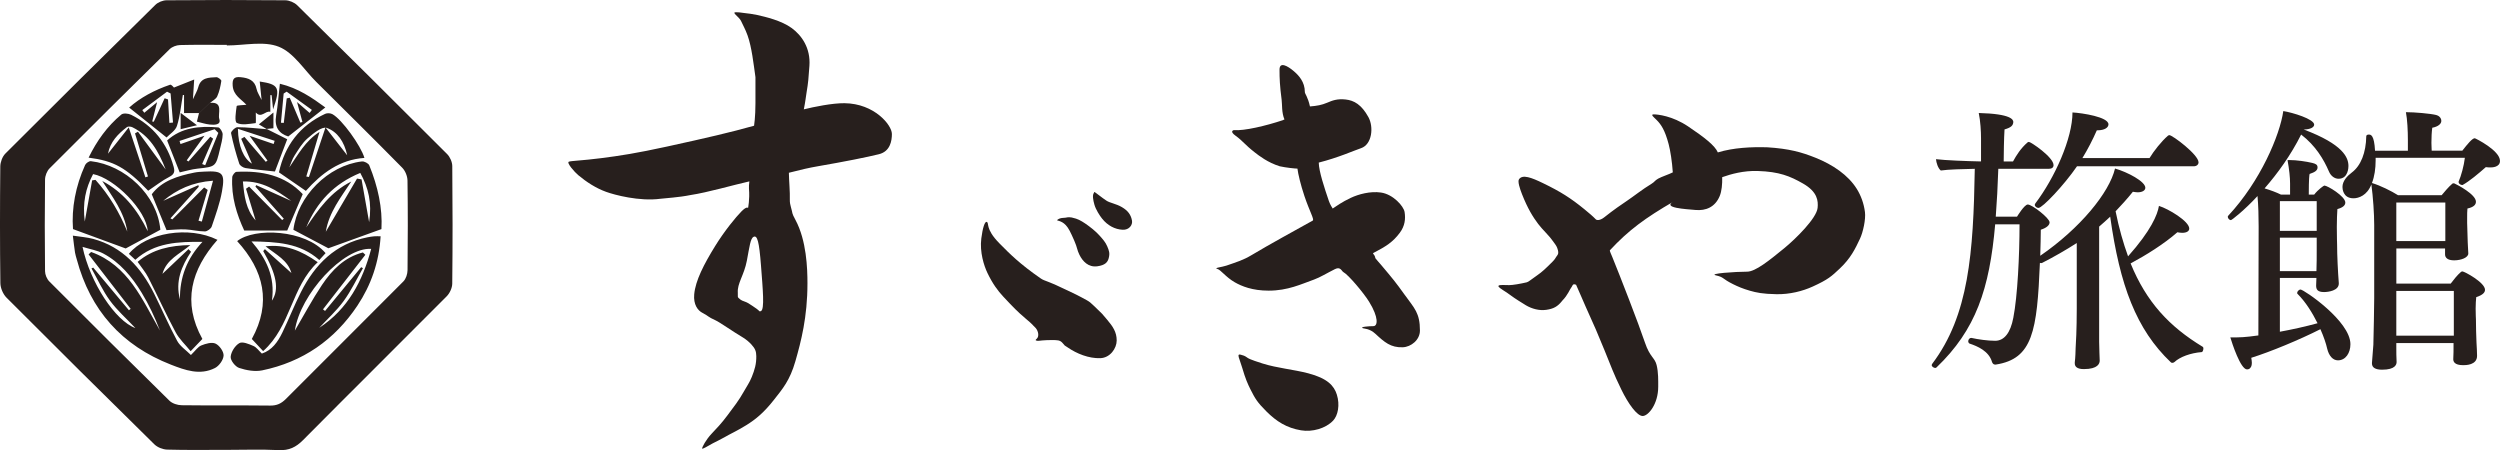 <?xml version="1.0" encoding="UTF-8"?>
<svg id="_レイヤー_2" data-name="レイヤー 2" xmlns="http://www.w3.org/2000/svg" viewBox="0 0 192.157 34.599">
  <defs>
    <style>
      .cls-1 {
        fill: #271f1d;
      }
    </style>
  </defs>
  <g id="_レイヤー_1-2" data-name="レイヤー 1">
    <g>
      <path class="cls-1" d="M17.367,34.577c-1.506,0-3.014,.025-4.519-.019-.336-.01-.747-.174-.985-.407-3.805-3.74-7.595-7.495-11.362-11.273-.268-.269-.468-.738-.473-1.117-.039-2.987-.035-5.975-.006-8.962,.003-.337,.157-.76,.39-.994C4.238,7.976,8.084,4.168,11.943,.373c.208-.204,.571-.35,.864-.352,3.038-.026,6.077-.028,9.115,0,.313,.003,.701,.165,.924,.385,3.857,3.797,7.698,7.61,11.524,11.439,.222,.222,.39,.609,.393,.921,.029,3.013,.031,6.026-.002,9.038-.004,.328-.19,.732-.425,.969-3.672,3.694-7.375,7.357-11.043,11.055-.543,.547-1.081,.808-1.867,.769-1.35-.067-2.706-.019-4.059-.018Zm.068-31.082c0-.015,0-.031,0-.046-1.199,0-2.399-.019-3.598,.014-.27,.008-.604,.128-.793,.313-3.093,3.041-6.172,6.096-9.235,9.167-.203,.204-.343,.568-.347,.859-.028,2.347-.026,4.695,0,7.043,.003,.267,.14,.599,.328,.787,3.063,3.071,6.138,6.13,9.234,9.168,.22,.215,.62,.343,.938,.347,2.271,.029,4.542,.001,6.813,.027,.503,.006,.847-.157,1.197-.508,3.007-3.019,6.037-6.016,9.038-9.04,.198-.2,.312-.571,.315-.864,.025-2.296,.03-4.593-.004-6.89-.005-.332-.171-.742-.403-.978-2.185-2.217-4.4-4.404-6.608-6.598-.941-.935-1.733-2.241-2.868-2.698-1.161-.468-2.657-.104-4.006-.104Zm-2.761,23.792c.35-.336,.536-.629,.796-.735,.34-.138,.809-.275,1.097-.141,.301,.14,.634,.61,.619,.92-.017,.337-.346,.795-.663,.956-1.152,.587-2.301,.165-3.387-.259-3.772-1.471-6.191-4.178-7.237-8.098-.046-.172-.106-.342-.133-.517-.058-.377-.099-.756-.167-1.3,.566,.088,1.084,.12,1.574,.253,2.256,.615,3.666,2.195,4.671,4.204,.602,1.204,1.133,2.445,1.773,3.628,.227,.42,.684,.715,1.058,1.089Zm-7.865-7.734c.065-.062,.131-.123,.196-.185,2.858,1.029,3.921,3.653,5.289,6.037-.392-1.013-.846-1.989-1.403-2.901-.749-1.228-1.665-2.333-2.962-3.022-.452-.24-.989-.322-1.586-.507,.583,2.755,2.533,5.699,4.063,6.241-.675-.716-1.397-1.351-1.953-2.108-.56-.763-.955-1.647-1.422-2.478,.045-.02,.09-.039,.135-.059,.915,1.093,1.829,2.186,2.744,3.278,.044-.037,.089-.074,.133-.111-1.078-1.395-2.156-2.79-3.234-4.185Zm22.446-1.393c-.117,1.989-.732,3.753-1.785,5.334-1.756,2.635-4.206,4.331-7.318,4.974-.56,.116-1.217-.004-1.772-.187-.296-.098-.674-.581-.65-.859,.033-.38,.339-.861,.669-1.049,.245-.139,.738,.072,1.08,.22,.241,.104,.414,.365,.647,.585,.776-.253,1.227-.895,1.574-1.61,.498-1.028,.917-2.096,1.432-3.116,1.082-2.142,2.653-3.718,5.106-4.21,.174-.035,.35-.063,.526-.078,.144-.013,.291-.003,.491-.003Zm-1.495,2.377c.046,.025,.092,.049,.138,.074-.488,.847-.911,1.742-1.484,2.528-.544,.746-1.245,1.378-1.877,2.06,2.208-1.448,3.329-3.589,3.994-6.07-2.126-.135-5.472,3.503-5.867,6.283,.692-1.176,1.33-2.379,2.082-3.505,.775-1.162,1.741-2.143,3.147-2.502,.063,.06,.127,.12,.19,.18-1.085,1.397-2.17,2.794-3.256,4.191,.053,.042,.105,.083,.158,.125,.925-1.121,1.85-2.243,2.775-3.364Zm-15.434-2.876c-.932,.503-1.838,.991-2.665,1.437-1.301-.478-2.62-.963-4.051-1.489-.117-1.598,.195-3.3,.932-4.924,.064-.142,.304-.312,.442-.296,2.629,.304,5.107,2.601,5.341,5.272Zm-5.243-3.797l.256-.038c1.055,1.171,1.843,2.511,2.446,3.976-.229-1.499-1.141-2.658-1.924-3.89,1.572,.838,2.656,2.125,3.492,3.852-.082-1.578-2.554-4.067-4.198-4.383-.569,1.078-.825,2.21-.639,3.646,.215-1.202,.391-2.183,.566-3.164Zm18.156,5.219c-.838-.443-1.747-.923-2.689-1.421,.315-2.555,2.654-4.946,5.267-5.253,.181-.021,.503,.145,.567,.302,.659,1.614,1.027,3.288,.935,4.899-1.412,.51-2.732,.986-4.08,1.473Zm-.196-1.273c.811-1.381,1.606-2.732,2.4-4.084,.116,.021,.231,.042,.347,.063,.181,1.025,.363,2.049,.582,3.287,.23-1.48-.049-2.633-.681-3.785-2.028,.832-3.348,2.256-4.154,4.188,.93-1.389,1.896-2.744,3.465-3.527-.796,1.215-1.715,2.355-1.96,3.857Zm-10.555,1.343c-.656,.621-1.312,1.242-2.002,1.896,.308-1.115,1.333-1.526,2.146-2.213-1.532,.03-2.889,.307-4.053,1.293,.304,.44,.608,.791,.813,1.192,.716,1.402,1.366,2.838,2.11,4.224,.281,.525,.747,.95,1.152,1.45,.386-.404,.631-.66,.901-.942-1.562-2.821-.86-5.331,1.16-7.618-2.199-1.094-5.472-.557-6.811,1.078,.163,.15,.327,.301,.496,.457,1.502-1.341,3.301-1.394,5.163-1.38-1.186,1.267-1.756,2.724-1.731,4.424-.373-1.386,.118-2.552,.853-3.661l-.195-.199Zm9.935,1c-1.27-.888-2.471-1.388-4.015-1.22,.836,.653,1.712,1.071,1.991,2.052-.7-.63-1.369-1.232-2.038-1.833-.043,.049-.087,.099-.13,.148,1.011,1.753,1.26,2.944,.668,3.812,.272-1.864-.459-3.267-1.566-4.556,1.916,.033,3.722,.106,5.21,1.43,.168-.184,.328-.36,.482-.529-1.554-1.826-5.479-1.981-6.796-.924,2.051,2.244,2.659,4.738,1.127,7.521,.269,.288,.51,.547,.869,.933,2.136-1.896,2.161-4.943,4.197-6.833Zm-13.033-5.493c-1.711-1.78-2.619-2.289-4.58-2.543,.631-1.292,1.434-2.412,2.514-3.312,.149-.124,.543-.087,.753,.017,1.686,.835,2.769,2.177,3.27,3.995,.104,.376,.051,.581-.335,.779-.557,.286-1.056,.685-1.622,1.064Zm1.342-1.64c-.565-1.446-1.241-2.588-2.55-3.236-.119-.059-.336-.084-.425-.016-.695,.53-1.288,1.142-1.457,2.046,.478-.606,.956-1.211,1.596-2.021,.476,1.429,.878,2.633,1.279,3.837,.066-.022,.132-.044,.198-.066-.332-1.104-.664-2.208-.995-3.311,.075-.044,.15-.087,.225-.131,.676,.92,1.351,1.84,2.129,2.9Zm8.708,.227c.445-2.051,1.599-3.59,3.556-4.498,.152-.071,.408-.055,.556,.027,.727,.402,2.18,2.411,2.458,3.362-1.903,.131-3.296,1.182-4.501,2.535-.672-.463-1.313-.905-2.07-1.426Zm2.101,.319c.068,.013,.136,.026,.204,.038,.398-1.19,.796-2.38,1.274-3.809,.632,.812,1.102,1.416,1.668,2.143-.228-1.057-.76-1.821-1.575-2.107-.361-.126-1.044,.432-1.472,.805-.411,.358-.704,.862-1.006,1.33-.176,.272-.268,.599-.397,.901,.679-.982,1.22-2.028,2.322-2.728-.356,1.2-.687,2.313-1.017,3.426Zm-10.74,4.122c-.386-.936-.741-1.799-1.136-2.756,.774-1.036,1.996-1.406,3.273-1.666,.248-.051,.505-.061,.759-.075,1.413-.077,1.619,.103,1.365,1.521-.165,.918-.487,1.811-.789,2.698-.059,.173-.346,.379-.527,.378-.503-.001-1.005-.135-1.51-.156-.48-.02-.963,.035-1.435,.057Zm.302-.907c.047,.028,.094,.056,.141,.084,.816-.818,1.631-1.637,2.447-2.455,.091,.063,.181,.127,.272,.19-.236,.788-.471,1.577-.707,2.365,.086,.022,.171,.044,.257,.066,.276-1.007,.551-2.014,.86-3.141-1.59,.113-2.768,.671-3.828,1.544,.901-.401,1.802-.802,2.704-1.204,.009,.042,.018,.085,.027,.127-.724,.808-1.448,1.615-2.172,2.423Zm10.166-1.859c-.399,.935-.765,1.793-1.192,2.797h-3.305c-.565-1.21-1.012-2.594-.921-4.105,.009-.147,.203-.398,.321-.405,1.951-.105,3.743,.269,5.097,1.713Zm-4.359-.412c.079-.056,.158-.112,.237-.168,.847,.858,1.695,1.716,2.542,2.573,.042-.035,.084-.07,.125-.104-.726-.822-1.453-1.643-2.179-2.465,.018-.039,.035-.077,.053-.116,.898,.405,1.797,.81,2.695,1.214-1.103-.809-2.234-1.536-3.713-1.496,.1,1.123,.231,2.156,.977,2.992-.246-.81-.491-1.621-.737-2.431Zm-3.613-5.818c-.372,0-.744,0-1.151,0v-1.384l-.091-.01c-.141,.795-.211,1.613-.453,2.376-.116,.368-.556,.633-.8,.892-1.011-.808-1.912-1.527-2.875-2.297,.851-.763,1.95-1.349,3.148-1.757,.094-.032,.279,.205,.295,.218,.48-.191,.928-.369,1.555-.618-.036,.571-.061,.951-.097,1.52,.187-.416,.34-.663,.411-.932,.2-.754,.818-.736,1.392-.766,.129-.007,.393,.205,.381,.284-.062,.406-.15,.82-.318,1.192-.094,.207-.361,.335-.55,.498-.282,.262-.564,.524-.846,.786Zm-2.186-1.51c-.091-.045-.181-.089-.272-.134-.634,.472-1.268,.943-1.902,1.415,.052,.068,.103,.136,.155,.204,.298-.246,.595-.493,.983-.814-.144,.567-.261,1.026-.377,1.485,.041,.006,.081,.011,.122,.017,.278-.601,.557-1.202,.835-1.803,.086,.03,.173,.06,.259,.09,.036,.601,.071,1.202,.107,1.803,.092-.009,.184-.017,.277-.026-.062-.746-.124-1.492-.186-2.237Zm.7,6.067c-.329-.835-.635-1.609-.966-2.451,1.095-1.002,2.486-1.128,3.929-1.005,.135,.011,.342,.349,.34,.533-.004,.374-.119,.75-.205,1.121-.321,1.377-.325,1.363-1.735,1.516-.451,.049-.892,.185-1.362,.287Zm2.97-3.033c-.094-.095-.189-.19-.283-.285-.899,.301-1.799,.602-2.698,.903,.025,.08,.05,.159,.074,.239,.606-.211,1.212-.421,1.845-.641-.496,.685-.932,1.288-1.368,1.891,.045,.029,.09,.058,.136,.088,.56-.634,1.121-1.268,1.681-1.903l.214,.152c-.282,.649-.563,1.299-.845,1.948,.078,.031,.157,.062,.235,.093,.336-.829,.673-1.657,1.009-2.486Zm3.713-.305c.529,.264,1.059,.529,1.583,.791-.344,.903-.655,1.716-.946,2.48-.758-.084-1.511-.148-2.257-.263-.181-.028-.436-.187-.486-.342-.25-.768-.469-1.549-.628-2.34-.025-.124,.318-.461,.489-.46,.756,.004,1.512,.096,2.269,.155l-.024-.022Zm-1.313,.525c.614,.21,1.233,.421,1.852,.632,.025-.082,.051-.163,.076-.245-.917-.299-1.834-.599-2.824-.922,.028,1.35,.446,2.293,1.081,2.678-.272-.628-.55-1.268-.827-1.908,.083-.05,.165-.099,.248-.149,.547,.638,1.093,1.277,1.64,1.915l.134-.092c-.451-.624-.902-1.248-1.38-1.909Zm2.975,.055c-.733-.233-1.083-.747-.931-1.62,.134-.771,.186-1.555,.286-2.434,1.412,.339,2.477,1.078,3.493,1.822-.936,.733-1.851,1.45-2.848,2.231Zm-.125-3.446c-.076,.049-.153,.098-.229,.146-.069,.747-.139,1.494-.208,2.241,.072,.006,.145,.011,.217,.017,.075-.629,.151-1.258,.226-1.888,.079-.016,.158-.031,.236-.047,.271,.638,.542,1.275,.814,1.913,.052-.018,.105-.036,.157-.054-.128-.471-.255-.942-.414-1.53,.39,.338,.679,.588,.968,.838,.058-.078,.116-.155,.173-.233l-1.939-1.403Zm-2.37,1.603c.43,.476,.724-.159,1.117-.055v-1.28c.033,0,.066,0,.1,0,.033,.32,.066,.641,.112,1.093,.575-1.673,.46-1.918-1.027-2.141,.046,.457,.089,.878,.144,1.422-.166-.353-.333-.586-.385-.842-.14-.688-.632-.852-1.222-.912-.492-.049-.656,.107-.616,.653,.055,.749,.647,1.023,1.055,1.469,.241,.198,.481,.396,.722,.594Zm-1.47-.493c-.063,.443-.177,1.194,.011,1.291,.389,.2,.959,.073,1.447,.016,.035-.004,.01-.53,.012-.814-.241-.198-.481-.396-.722-.594-.261,.032-.738,.033-.748,.1Zm-3.057,1.194c.326,.077,.648,.187,.977,.222,.343,.037,.904,.052,.745-.426-.138-.415,.355-1.338-.715-1.238-.282,.262-.564,.524-.846,.786-.054,.219-.108,.437-.162,.656Zm5.358,.562c.183-.02,.368-.038,.524-.054v-1.21c-.459,.374-.776,.633-1.119,.912,.293,.177,.457,.276,.621,.375,0,0-.024-.022-.025-.023Zm-6.608-1.235v1.253c.377-.091,.704-.17,1.255-.303-.477-.361-.804-.609-1.255-.95Z"/>
      <g>
        <path class="cls-1" d="M142.713,14.512c-.654-1.05-1.832-1.853-3.169-2.388-1.093-.437-2.033-.695-3.691-.802-1.236-.04-2.629,.03-3.815,.393-.219-.525-1.035-1.159-2.284-1.998-1.219-.819-2.356-.927-2.64-.927s0,.214,.214,.428c.357,.357,.642,.784,.927,1.854,.134,.503,.267,1.358,.321,2.176-.269,.143-.866,.336-1.123,.481-.278,.158-.262,.249-.525,.406-.672,.403-1.36,.956-1.883,1.306-.386,.258-1.008,.681-1.762,1.28-.324,.245-.557,.207-.622,.14-.242-.25-.504-.471-.879-.778-1.057-.862-1.835-1.353-3.183-2.006-.883-.428-1.579-.696-1.846-.294-.111,.167,.062,.707,.233,1.141,.436,1.106,.837,1.748,1.239,2.283,.344,.458,.799,.848,1.124,1.311,.09,.13,.224,.288,.294,.428,.054,.107,.206,.47,.08,.642-.214,.294-.16,.294-.4,.535-.512,.511-.786,.776-1.177,1.043-.509,.348-.644,.496-.803,.535-.478,.112-1.07,.214-1.337,.214-.191,0-.349-.007-.501-.01-.168-.003-.293,.01-.328,.064-.054,.08,.263,.276,.374,.348,.154,.1,.35,.216,.589,.401,.241,.187,.945,.628,1.15,.749,.455,.268,1.021,.423,1.552,.348,.562-.08,.879-.244,1.231-.695,.451-.458,.561-.856,.749-1.097,.106-.241,.196-.177,.321-.134,.196,.42,.551,1.276,.73,1.669,.722,1.585,.892,1.998,1.463,3.387,.525,1.274,.642,1.677,1.284,2.996,.538,1.107,1.212,2.033,1.64,2.033s1.195-.909,1.195-2.247c0-.454,.019-1.108-.125-1.677-.144-.571-.517-.6-.892-1.712-.508-1.506-1.925-5.144-2.514-6.589-.06-.147-.214-.481-.188-.508,1.445-1.557,2.734-2.495,4.902-3.753-.916,.49,.931,.582,1.687,.65,.786,.071,1.5-.214,1.856-1.07,.155-.375,.204-.906,.192-1.451,.669-.236,1.626-.511,2.731-.475,1.658,.053,2.479,.393,3.478,.963,1.124,.642,1.177,1.338,1.124,1.873-.08,.8-1.685,2.381-2.568,3.103-1.149,.94-2.212,1.8-2.854,1.8-.868,0-3.031,.142-2.389,.286,.641,.144,.438,.241,1.319,.677,.358,.177,.739,.344,1.284,.5,.5,.142,.964,.249,2.052,.268,1.016,.017,1.997-.231,2.782-.589,1.177-.537,1.445-.784,2.086-1.391,.827-.78,1.177-1.498,1.552-2.301,.225-.481,.448-1.474,.375-2.033-.087-.667-.305-1.262-.63-1.785Z"/>
        <path class="cls-1" d="M107.997,22.7c-.754-1.053-.912-1.233-1.854-2.354-.164-.196-.291-.319-.428-.5-.058-.349-.276-.339-.134-.413,.963-.499,1.48-.831,2.006-1.532,.4-.531,.458-1.076,.374-1.605-.07-.445-.878-1.364-1.819-1.498-.816-.117-1.712,.125-2.318,.41-.662,.311-1.106,.629-1.391,.82-.031-.06-.19-.281-.292-.578-.349-1.027-.765-2.271-.778-2.953,1.535-.392,2.726-.933,3.246-1.106,.855-.285,.989-1.629,.571-2.389-.53-.964-1.106-1.284-1.748-1.355-.643-.071-1.018,.075-1.426,.249-.409,.175-.779,.243-1.319,.285-.165-.751-.393-.967-.393-1.105,0-.784-.463-1.284-.891-1.641-.427-.357-1.056-.723-1.056-.081,0,.677,.022,1.222,.164,2.328,.048,.375-.008,.978,.216,1.498-.049,.018-.084,.043-.132,.06-1.284,.428-2.973,.832-3.757,.76,0,0-.371,.075,.129,.431,.55,.393,.709,.684,1.476,1.281,.321,.25,1,.784,1.926,1.07,.495,.107,1.157,.176,1.356,.178,.054,.435,.249,1.248,.535,2.104,.395,1.181,.78,1.812,.641,1.89-1.498,.838-3.245,1.783-4.708,2.658-.662,.394-1.105,.516-1.925,.802-.343,.119-.999,.177-.714,.249,.284,.072,.646,.627,1.351,1.032,.533,.306,1.353,.645,2.608,.645,1.48,0,2.498-.5,3.496-.856,.452-.16,.998-.5,1.605-.802,.426-.212,.511,.164,.641,.232,.375,.196,1.552,1.587,1.98,2.282,.738,1.199,.677,1.873,.321,1.873s-1.07,.054-.802,.16c.093,.037,.513,.013,.962,.428,.695,.642,1.177,1.07,2.105,1.035,.642-.025,1.319-.57,1.319-1.284,0-1.356-.428-1.712-1.142-2.71Zm-7.455,5.99c-1.111-.291-2.354-.391-3.494-.749-.241-.075-.982-.313-1.142-.428-.267-.192-.321-.185-.535-.249-.356-.107-.092,.316,.107,.998,.25,.856,.419,1.234,.641,1.677,.359,.714,.529,.991,1.214,1.677,.784,.784,1.564,1.276,2.674,1.461,.858,.144,1.89-.142,2.463-.749,.371-.395,.533-1.204,.284-1.997-.214-.679-.714-1.249-2.212-1.641Z"/>
        <path class="cls-1" d="M68.552,10.286c0-.658-1.328-2.327-3.639-2.354-.93-.011-2.363,.282-3.129,.473,.141-.719,.134-.83,.205-1.258,.144-.87,.153-1.09,.225-2.09,.096-1.351-.582-2.333-1.366-2.903-.785-.572-1.997-.856-2.639-1-.326-.073-.744-.127-1.077-.162-.322-.035-.278-.051-.564-.052-.385,0,.246,.349,.393,.679,.142,.319,.321,.607,.499,1.105,.322,.901,.464,2.21,.606,3.208v1.998c0,1.07-.106,1.734-.106,1.734-1.822,.512-3.613,.927-6.683,1.599-2.388,.522-3.637,.71-5.084,.895-1.447,.185-2.251,.197-2.465,.268-.214,.07,.439,.804,.713,1.033,.642,.535,1.358,1.001,2.141,1.285,.644,.235,2.567,.749,4.172,.534,.406-.053,1.395-.098,2.319-.286,1.316-.197,3.341-.787,4.525-1.051-.026,.217-.042,.413-.031,.552,.071,.856-.071,1.498-.071,1.498,0,0-.071-.177-.499,.251-.428,.428-1.322,1.52-2.033,2.675-.856,1.391-1.51,2.643-1.606,3.706-.071,.786,.272,1.244,.643,1.43,.428,.214,.393,.302,.999,.57,.301,.132,1.48,.956,1.979,1.241,.375,.214,.621,.446,.776,.615,.294,.321,.369,.528,.375,.891,.009,.607-.124,1.05-.347,1.605-.18,.446-.398,.737-.598,1.1-.392,.706-.789,1.202-1.265,1.842-.464,.623-.807,.978-1.222,1.417-.455,.481-.732,1.04-.732,1.134,0,.095,.428-.179,.82-.393,.144-.078,.623-.304,.893-.463,.455-.268,.936-.471,1.676-.928,.749-.463,1.382-.993,2.139-1.961,.643-.821,1.214-1.463,1.642-2.961,.428-1.498,.927-3.37,.927-5.992,0-1.14-.071-3.282-.919-4.86-.329-.613-.182-.418-.361-1.026-.033-.113-.083-.317-.075-.535,.02-.58-.062-1.441-.073-2.07,.912-.236,1.575-.387,2.212-.497,2.068-.357,3.806-.704,4.707-.928,.858-.213,1-.999,1-1.569Zm-10.059,13.624c-.142,.07-.106-.018-.339-.179-.113-.077-.445-.311-.642-.428-.208-.127-.441-.157-.588-.267-.302-.227-.19-.207-.214-.535-.052-.725,.481-1.337,.695-2.461,.207-1.087,.27-1.712,.518-1.836,.285-.143,.427,.354,.569,2.209,.142,1.852,.285,3.354,0,3.497Z"/>
        <path class="cls-1" d="M75.837,17.056c-.143-.038-.306,.447-.411,1.272-.134,1.052,.209,2.107,.473,2.656,.393,.821,.802,1.373,1.213,1.811,.776,.829,1.096,1.16,1.685,1.659,.696,.588,.512,.476,.749,.695,.218,.2,.325,.565,.214,.789-.066,.134-.214,.174-.133,.227,.08,.054,.271,.03,.508,0,.194-.023,.528-.026,.695-.026,.455,0,.649-.007,.856,.241,.207,.247,.07,.112,.378,.324,.692,.479,1.628,.858,2.511,.826,.749-.027,1.257-.749,1.257-1.364,0-.64-.294-1.07-.722-1.578-.453-.537-.371-.452-.723-.784-.16-.152-.443-.438-.588-.553-.155-.125-.303-.196-.696-.409-.497-.271-1.157-.557-1.471-.714-.356-.177-.794-.369-1.072-.47-.23-.082-.423-.157-.56-.252-1.608-1.113-2.364-1.871-3.183-2.702-1.13-1.147-.757-1.587-.98-1.647Z"/>
        <path class="cls-1" d="M85.11,18.944c-.134-.321-.348-.562-.589-.829-.162-.18-.433-.448-.883-.776-.294-.214-.622-.435-.936-.535-.273-.087-.422-.107-.508-.107-.216,0-.209,.038-.41,.045-.259,.008-.393,.062-.505,.149-.135,.105,.257,0,.647,.421,.214,.23,.36,.536,.642,1.177,.251,.57,.207,.709,.401,1.097,.249,.5,.682,.971,1.364,.883,.615-.081,.804-.32,.883-.616,.107-.401,.027-.588-.107-.909Z"/>
        <path class="cls-1" d="M85.029,15.413c-.135-.094-.371-.257-.481-.348-.087-.072-.249-.192-.321-.241-.164-.11-.087-.083-.16,.027-.107,.16-.054,.508,.053,.882,.107,.375,.4,.834,.589,1.07,.428,.535,.984,.825,1.578,.856,.508,.027,.779-.375,.722-.695-.08-.455-.311-.77-.776-1.043-.455-.268-.936-.321-1.204-.508Z"/>
      </g>
      <g>
        <path class="cls-1" d="M159.623,18.682c-.849,.544-1.72,1.045-2.656,1.524-.021,0-.065,.021-.087,.021-.022,0-.044-.021-.087-.021-.218,5.226-.545,7.381-3.397,7.817h-.043c-.131,0-.196-.087-.24-.196-.239-.85-1.132-1.22-1.72-1.416-.065-.022-.109-.109-.109-.174,0-.13,.088-.261,.218-.261h.044c.479,.109,1.241,.218,1.808,.218,.696,0,1.176-.61,1.394-1.764,.326-1.655,.479-4.812,.479-7.186h-1.872c-.436,4.964-1.481,8.1-4.508,10.996-.021,.021-.065,.043-.087,.043-.131,0-.283-.109-.283-.218,0-.043,.021-.065,.044-.109,2.809-3.723,3.157-8.492,3.266-14.98-.849,.021-2.047,.043-2.612,.13-.218-.174-.349-.609-.37-.871,.675,.087,2.373,.153,3.462,.174v-1.764c0-.544-.044-1.328-.175-1.959,2.526,.065,2.657,.522,2.657,.697-.022,.261-.152,.414-.676,.566-.043,.653-.064,1.981-.064,2.46h.718c.262-.479,.588-1.001,1.11-1.459,.044-.021,.065-.043,.109-.043,.152,0,1.895,1.176,1.895,1.786,0,.196-.152,.283-.37,.283h-3.876c-.044,1.328-.109,2.547-.196,3.68h1.633s.566-.937,.828-.937c.326,0,1.677,1.045,1.677,1.372,0,.196-.196,.414-.676,.566,0,.522-.021,1.22-.043,2.003,3.07-2.112,5.312-4.856,5.748-6.707,.98,.283,2.33,1.001,2.33,1.48,0,.196-.218,.349-.588,.349-.109,0-.239-.022-.37-.043-.436,.544-.893,1.045-1.328,1.502,.261,1.306,.588,2.438,.958,3.462,1.764-1.981,2.265-3.201,2.373-3.876,.719,.218,2.33,1.176,2.33,1.742,0,.196-.196,.327-.544,.327-.109,0-.24-.022-.37-.043-1.046,.915-2.417,1.764-3.593,2.395,1.219,2.983,2.982,4.855,5.53,6.401,.044,.022,.065,.065,.065,.131,0,.131-.065,.283-.131,.283-.85,.065-1.677,.37-2.09,.762-.044,.043-.109,.065-.175,.065-.021,0-.065,0-.108-.043-2.657-2.526-3.92-5.901-4.66-11.192-.283,.261-.566,.522-.849,.762v8.862c0,.458,.043,1.307,.043,1.438,0,.217-.131,.653-1.219,.653-.523,0-.697-.196-.697-.436v-.087c.044-.305,.065-.936,.065-1.089,.021-.261,.087-1.458,.087-3.026v-5.052Zm.021-5.901c-1.001,1.459-2.656,3.201-2.961,3.201-.131,0-.283-.109-.283-.24,0-.043,.021-.065,.044-.109,1.502-1.981,2.853-5.008,2.853-6.99,.762,.044,2.765,.349,2.765,.915,0,.24-.282,.458-.849,.458h-.044c-.326,.74-.696,1.459-1.11,2.134h5.16c.327-.544,.915-1.285,1.416-1.72,.043-.021,.065-.043,.108-.043,.239,0,2.243,1.502,2.243,2.09,0,.174-.152,.305-.37,.305h-8.972Z"/>
        <path class="cls-1" d="M178.048,21.361h-2.81v4.137c.958-.174,1.938-.392,2.896-.653-.393-.784-.893-1.611-1.546-2.265-.022-.021-.022-.043-.022-.065,0-.109,.131-.261,.262-.261,.239,0,3.832,2.417,3.832,4.202,0,.675-.37,1.241-.958,1.241-.392,0-.696-.349-.827-.893-.087-.392-.262-.915-.522-1.502-1.634,.827-3.854,1.742-5.313,2.199,.022,.152,.044,.283,.044,.392,0,.261-.087,.37-.196,.458-.043,.021-.108,.043-.174,.043-.501,0-1.154-2.025-1.285-2.46,.806,0,1.046,0,2.156-.152l.021-8.361c0-.784-.021-1.611-.087-2.352-1.023,1.11-1.981,1.851-2.047,1.851-.109,0-.239-.131-.239-.261,0-.022,.021-.065,.043-.087,2.461-2.635,3.963-6.184,4.225-8.035,.696,.109,2.373,.61,2.373,1.045,0,.196-.283,.37-.806,.37,3.07,1.154,3.44,2.177,3.44,2.809,0,.065,0,.979-.762,.979-.283,0-.588-.196-.74-.566-.393-.915-1.023-1.981-2.134-2.831-.784,1.568-1.786,2.961-2.81,4.137,.436,.13,.915,.305,1.263,.479h.697v-.85c0-.479-.065-1.088-.196-1.807h.152c.545,0,1.285,.109,1.742,.218,.262,.065,.414,.131,.414,.349,0,.239-.218,.37-.61,.5-.021,.065-.064,.349-.064,1.59h.413c.305-.392,.74-.697,.784-.697,.239,0,1.611,.827,1.611,1.306,0,.218-.196,.392-.609,.501-.022,.305-.044,.849-.044,1.372,0,.697,.021,1.35,.021,1.35,0,.828,.065,2.134,.131,2.961v.043c0,.544-.806,.653-1.132,.653-.501,0-.61-.196-.61-.501l.022-.588Zm.021-5.901h-2.831v2.287h2.831v-2.287Zm0,2.809h-2.831v2.569h2.81c.021-.501,.021-1.198,.021-1.589v-.98Zm6.118,8.1v.239c0,.436,0,.871,.022,1.198v.022c0,.174-.088,.588-1.111,.588-.5,0-.783-.153-.783-.479v-.043c.021-.37,.087-1.045,.108-1.394,.022-.697,.065-3.048,.065-3.571v-5.64c0-.849-.087-2.156-.218-3.114-.326,.849-.979,1.067-1.372,1.067-.827,0-.849-.762-.849-.871,0-.458,.37-.85,.719-1.111,.696-.522,1.089-1.524,1.11-2.787,0-.087,.087-.13,.195-.13,.153,0,.414,.021,.479,1.241h2.525v-.806c0-.719-.043-1.611-.152-2.156,.676,0,1.895,.109,2.33,.218,.175,.043,.392,.196,.392,.457,0,.218-.239,.436-.696,.522-.044,.305-.065,.762-.065,1.154,0,.239,.021,.457,.021,.61h2.352c.393-.501,.763-.958,.959-.958,.043,0,1.938,.937,1.938,1.742,0,.501-.632,.501-.719,.501-.108,0-.218,0-.37-.022-.544,.479-1.263,1.089-1.785,1.372h-.044c-.087,0-.261-.087-.261-.218v-.043c.195-.436,.413-1.241,.479-1.829h-6.858v.196c0,.631-.088,1.241-.283,1.742,.653,.196,1.48,.61,2.003,.937h3.354c.218-.261,.544-.653,.806-.871,.043-.043,.065-.043,.108-.043,.022,0,.065,0,.087,.021,.196,.087,1.634,.828,1.634,1.394,0,.218-.152,.414-.653,.523-.022,.196-.022,.479-.022,.718v.392c0,.218,.044,1.285,.044,1.48,.021,.24,.021,.588,.044,.85v.021c0,.305-.545,.522-1.089,.522-.522,0-.697-.218-.697-.457v-.458h-3.745v2.7h4.181c.196-.261,.501-.653,.784-.893,.044-.022,.065-.043,.108-.043,.153,0,1.742,.849,1.742,1.415,0,.196-.152,.392-.675,.566-.021,.196-.044,.544-.044,.871,0,.436,.022,.828,.022,.828,0,.392,.021,1.459,.043,1.786,.022,.217,.044,.936,.044,1.023,0,.719-.871,.719-1.067,.719-.675,0-.762-.283-.762-.457,.021-.283,.021-.784,.021-1.241h-4.398Zm3.768-8.514v-2.287h-3.768v2.961h3.768v-.675Zm.653,7.708v-3.201h-4.421v3.44h4.421v-.239Z"/>
      </g>
    </g>
  </g>
</svg>